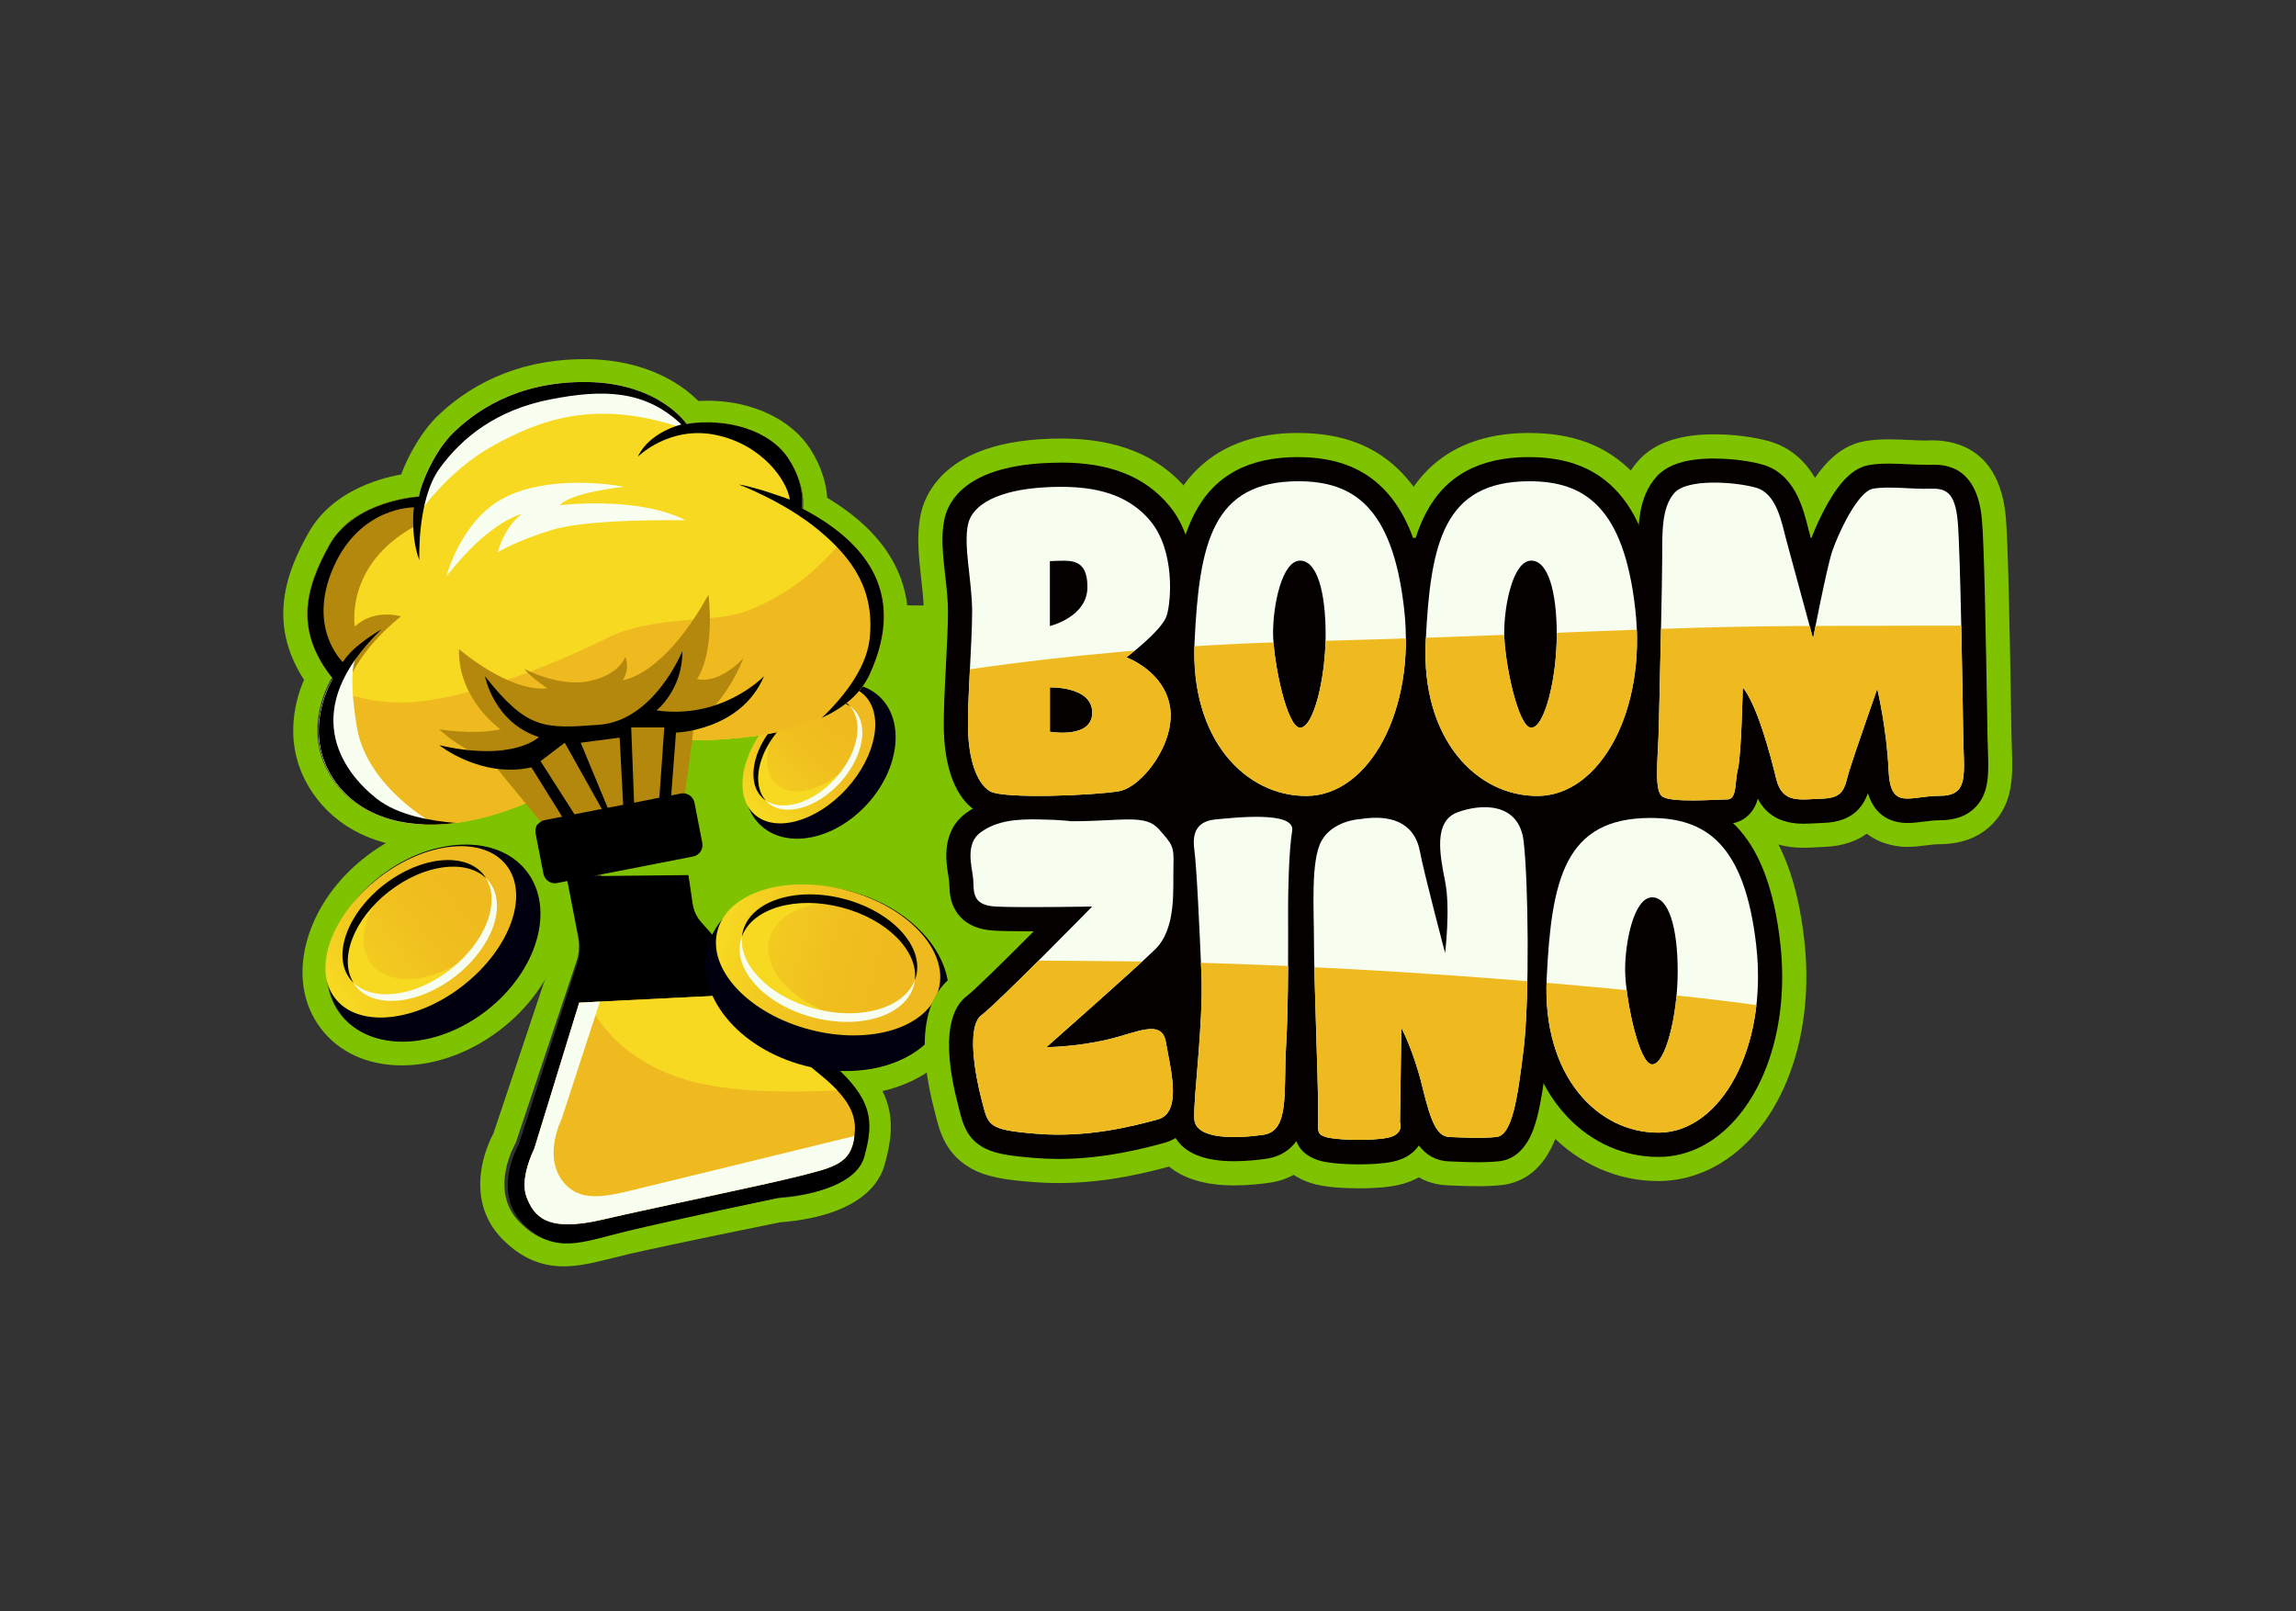<svg id="ed52JQuIZRo1" xmlns="http://www.w3.org/2000/svg" xmlns:xlink="http://www.w3.org/1999/xlink" viewBox="0 0 315 221" shape-rendering="geometricPrecision" text-rendering="geometricPrecision" project-id="614fcc5c1c3e4e5cba59b84adeb0c2da" export-id="a3150b68278448cda097796aac1da0b1" cached="false" width="315" height="221">
<rect x="0" y="0" width="315" height="221" fill="#333333" stroke="none"/>
<style><![CDATA[
#ed52JQuIZRo6_tr {animation: ed52JQuIZRo6_tr__tr 2000ms linear infinite normal forwards}@keyframes ed52JQuIZRo6_tr__tr { 0% {transform: translate(81.682px,111.572px) rotate(0deg)} 5% {transform: translate(81.682px,111.572px) rotate(2deg)} 15% {transform: translate(81.682px,111.572px) rotate(-2deg)} 25% {transform: translate(81.682px,111.572px) rotate(2deg)} 35% {transform: translate(81.682px,111.572px) rotate(-2deg)} 45% {transform: translate(81.682px,111.572px) rotate(2deg)} 55% {transform: translate(81.682px,111.572px) rotate(-2deg)} 65% {transform: translate(81.682px,111.572px) rotate(2deg)} 75% {transform: translate(81.682px,111.572px) rotate(-2deg)} 85% {transform: translate(81.682px,111.572px) rotate(2deg)} 95% {transform: translate(81.682px,111.572px) rotate(-2deg)} 100% {transform: translate(81.682px,111.572px) rotate(0deg)}} #ed52JQuIZRo7_to {animation: ed52JQuIZRo7_to__to 2000ms linear infinite normal forwards}@keyframes ed52JQuIZRo7_to__to { 0% {transform: translate(59.568px,129.724px);animation-timing-function: cubic-bezier(0.445,0.05,0.55,0.95)} 50% {transform: translate(59.506px,123.724px);animation-timing-function: cubic-bezier(0.445,0.05,0.55,0.95)} 100% {transform: translate(59.568px,129.724px)}} #ed52JQuIZRo8_to {animation: ed52JQuIZRo8_to__to 2000ms linear infinite normal forwards}@keyframes ed52JQuIZRo8_to__to { 0% {transform: translate(113.478px,133.989px);animation-timing-function: cubic-bezier(0.445,0.05,0.55,0.95)} 50% {transform: translate(113.457px,131.989px);animation-timing-function: cubic-bezier(0.445,0.05,0.55,0.95)} 100% {transform: translate(113.478px,133.989px)}} #ed52JQuIZRo9_tr {animation: ed52JQuIZRo9_tr__tr 2000ms linear infinite normal forwards}@keyframes ed52JQuIZRo9_tr__tr { 0% {transform: translate(85.209px,113.679px) rotate(0deg)} 5% {transform: translate(85.209px,113.679px) rotate(2deg)} 15% {transform: translate(85.209px,113.679px) rotate(-2deg)} 25% {transform: translate(85.209px,113.679px) rotate(2deg)} 35% {transform: translate(85.209px,113.679px) rotate(-2deg)} 45% {transform: translate(85.209px,113.679px) rotate(2deg)} 55% {transform: translate(85.209px,113.679px) rotate(-2deg)} 65% {transform: translate(85.209px,113.679px) rotate(2deg)} 75% {transform: translate(85.209px,113.679px) rotate(-2deg)} 85% {transform: translate(85.209px,113.679px) rotate(2deg)} 95% {transform: translate(85.209px,113.679px) rotate(-2deg)} 100% {transform: translate(85.209px,113.679px) rotate(0deg)}} #ed52JQuIZRo9_ts {animation: ed52JQuIZRo9_ts__ts 2000ms linear infinite normal forwards}@keyframes ed52JQuIZRo9_ts__ts { 0% {transform: scale(1,1);animation-timing-function: cubic-bezier(0.445,0.05,0.55,0.95)} 50% {transform: scale(1.081,1.081);animation-timing-function: cubic-bezier(0.445,0.05,0.55,0.95)} 100% {transform: scale(1,1)}} #ed52JQuIZRo10_to {animation: ed52JQuIZRo10_to__to 2000ms linear infinite normal forwards}@keyframes ed52JQuIZRo10_to__to { 0% {transform: translate(112.51px,104.393px);animation-timing-function: cubic-bezier(0.445,0.05,0.55,0.95)} 50% {transform: translate(112.51px,108.393px);animation-timing-function: cubic-bezier(0.445,0.05,0.55,0.95)} 100% {transform: translate(112.51px,104.393px)}} #ed52JQuIZRo17_tr {animation: ed52JQuIZRo17_tr__tr 2000ms linear infinite normal forwards}@keyframes ed52JQuIZRo17_tr__tr { 0% {transform: translate(81.71px,111.495px) rotate(0deg)} 5% {transform: translate(81.71px,111.495px) rotate(2deg)} 15% {transform: translate(81.71px,111.495px) rotate(-2deg)} 25% {transform: translate(81.71px,111.495px) rotate(2deg)} 35% {transform: translate(81.71px,111.495px) rotate(-2deg)} 45% {transform: translate(81.71px,111.495px) rotate(2deg)} 55% {transform: translate(81.71px,111.495px) rotate(-2deg)} 65% {transform: translate(81.71px,111.495px) rotate(2deg)} 75% {transform: translate(81.71px,111.495px) rotate(-2deg)} 85% {transform: translate(81.71px,111.495px) rotate(2deg)} 95% {transform: translate(81.71px,111.495px) rotate(-2deg)} 100% {transform: translate(81.71px,111.495px) rotate(0deg)}} #ed52JQuIZRo18_ts {animation: ed52JQuIZRo18_ts__ts 2000ms linear infinite normal forwards}@keyframes ed52JQuIZRo18_ts__ts { 0% {transform: translate(85.158px,113.279px) scale(1,1);animation-timing-function: cubic-bezier(0.445,0.05,0.55,0.95)} 50% {transform: translate(85.158px,113.279px) scale(1.081,1.081);animation-timing-function: cubic-bezier(0.445,0.05,0.55,0.95)} 100% {transform: translate(85.158px,113.279px) scale(1,1)}} #ed52JQuIZRo33_to {animation: ed52JQuIZRo33_to__to 2000ms linear infinite normal forwards}@keyframes ed52JQuIZRo33_to__to { 0% {transform: translate(59.563px,129.383px);animation-timing-function: cubic-bezier(0.445,0.05,0.55,0.95)} 50% {transform: translate(59.563px,123.383px);animation-timing-function: cubic-bezier(0.445,0.05,0.55,0.95)} 100% {transform: translate(59.563px,129.383px)}} #ed52JQuIZRo40_to {animation: ed52JQuIZRo40_to__to 2000ms linear infinite normal forwards}@keyframes ed52JQuIZRo40_to__to { 0% {transform: translate(113.471px,134.218px);animation-timing-function: cubic-bezier(0.445,0.05,0.55,0.95)} 50% {transform: translate(113.471px,132.218px);animation-timing-function: cubic-bezier(0.445,0.05,0.55,0.95)} 100% {transform: translate(113.471px,134.218px)}} #ed52JQuIZRo93_tr {animation: ed52JQuIZRo93_tr__tr 2000ms linear infinite normal forwards}@keyframes ed52JQuIZRo93_tr__tr { 0% {transform: translate(201.585px,124.73px) rotate(0deg);animation-timing-function: cubic-bezier(0.39,0.575,0.565,1)} 25% {transform: translate(201.585px,124.73px) rotate(5deg);animation-timing-function: cubic-bezier(0.445,0.05,0.55,0.95)} 75% {transform: translate(201.585px,124.73px) rotate(-5deg);animation-timing-function: cubic-bezier(0.47,0,0.745,0.715)} 100% {transform: translate(201.585px,124.73px) rotate(0deg)}} #ed52JQuIZRo97_tr {animation: ed52JQuIZRo97_tr__tr 2000ms linear infinite normal forwards}@keyframes ed52JQuIZRo97_tr__tr { 0% {transform: translate(182.715px,164.26px) rotate(0deg);animation-timing-function: cubic-bezier(0.39,0.575,0.565,1)} 25% {transform: translate(182.715px,164.26px) rotate(5deg);animation-timing-function: cubic-bezier(0.445,0.05,0.55,0.95)} 75% {transform: translate(182.715px,164.26px) rotate(-5deg);animation-timing-function: cubic-bezier(0.47,0,0.745,0.715)} 100% {transform: translate(182.715px,164.26px) rotate(0deg)}}
]]></style>
<defs><linearGradient id="ed52JQuIZRo12-fill" x1="-10.676" y1="-0.074" x2="10.867" y2="0.088" spreadMethod="pad" gradientUnits="userSpaceOnUse" gradientTransform="translate(0 0)"><stop id="ed52JQuIZRo12-fill-0" offset="0%" stop-color="#f7d922"/><stop id="ed52JQuIZRo12-fill-1" offset="22%" stop-color="#f3cb20"/><stop id="ed52JQuIZRo12-fill-2" offset="55%" stop-color="#f0be1f"/><stop id="ed52JQuIZRo12-fill-3" offset="84%" stop-color="#efba1f"/></linearGradient><linearGradient id="ed52JQuIZRo35-fill" x1="-14.254" y1="-0.108" x2="14.515" y2="0.11" spreadMethod="pad" gradientUnits="userSpaceOnUse" gradientTransform="translate(0 0)"><stop id="ed52JQuIZRo35-fill-0" offset="0%" stop-color="#f7d922"/><stop id="ed52JQuIZRo35-fill-1" offset="22%" stop-color="#f3cb20"/><stop id="ed52JQuIZRo35-fill-2" offset="55%" stop-color="#f0be1f"/><stop id="ed52JQuIZRo35-fill-3" offset="84%" stop-color="#efba1f"/></linearGradient><linearGradient id="ed52JQuIZRo42-fill" x1="0.109" y1="-15.054" x2="-0.121" y2="15.326" spreadMethod="pad" gradientUnits="userSpaceOnUse" gradientTransform="translate(0 0)"><stop id="ed52JQuIZRo42-fill-0" offset="0%" stop-color="#f7d922"/><stop id="ed52JQuIZRo42-fill-1" offset="22%" stop-color="#f3cb20"/><stop id="ed52JQuIZRo42-fill-2" offset="55%" stop-color="#f0be1f"/><stop id="ed52JQuIZRo42-fill-3" offset="84%" stop-color="#efba1f"/></linearGradient></defs><g><g><g transform="matrix(1 0.01-.01 1 1.173-.952)"><rect width="61.49" height="51.56" rx="0" ry="0" transform="translate(82.55 82.76)" fill="#7ec200"/><g id="ed52JQuIZRo6_tr" transform="translate(81.682,111.572) rotate(0)"><path d="M93.71,108.83c.75,0,1.42.53,1.57,1.29l1.07,5.51c.17.86-.4,1.71-1.26,1.87l-13.8,2.69l13.16-.14.58,3.93c.14.94.54,1.82,1.17,2.53c3.23,3.67,13.73,15.53,18.15,19.56c5.24,4.79,5.62,7.57,4.21,12.62-1.4,5.05-11.46,5.56-11.46,5.56s-14.73,3.12-20.98,4.62c-3.35.8-5.97,1.71-8.36,1.71-2.07,0-3.97-.68-5.99-2.71-4.37-4.37-.62-10.84-.62-10.84l8.08-24.97c.35-1.08.42-2.23.19-3.34l-1.57-7.86-1.43.28c-.1.02-.2.03-.3.03-.75,0-1.42-.53-1.57-1.29l-1.07-5.51c-.17-.86.4-1.71,1.26-1.87l18.66-3.64c.1-.02.2-.03.3-.03m.02-3.32v0c-.31,0-.63.03-.94.09l-18.66,3.64c-2.66.52-4.4,3.1-3.88,5.76l1.07,5.51c.39,1.99,1.95,3.5,3.88,3.88l.99,4.98c.11.55.08,1.13-.1,1.67l-7.99,24.69c-.37.72-1.15,2.4-1.53,4.5-.71,3.95.28,7.4,2.87,9.99c2.48,2.48,5.21,3.68,8.34,3.68c2.2,0,4.41-.58,6.75-1.19.77-.2,1.56-.41,2.39-.61c5.71-1.37,18.77-4.15,20.66-4.55.8-.06,3.15-.28,5.65-.99c3.27-.92,7.41-2.88,8.55-6.98c1.89-6.78.63-10.66-5.17-15.96-4.29-3.92-14.78-15.76-17.89-19.3-.2-.23-.33-.51-.38-.82l-.54-3.68c.42-.32.78-.71,1.08-1.16.73-1.09,1-2.4.75-3.68l-1.07-5.51c-.45-2.3-2.48-3.97-4.82-3.97v0l-.01.01Z" transform="translate(-81.682,-111.572)" fill="#7ec200"/></g><g id="ed52JQuIZRo7_to" transform="translate(59.568,129.724)"><path d="M63.89,115.87c3.41,0,6.45,1.21,8.35,3.66c3.97,5.11,1.51,13.66-5.49,19.1-3.65,2.83-7.81,4.27-11.52,4.27-3.41,0-6.45-1.21-8.35-3.66-3.97-5.11-1.51-13.66,5.49-19.1c3.65-2.83,7.81-4.27,11.52-4.27m0-3.31v0c-4.62,0-9.43,1.76-13.55,4.96-3.94,3.06-6.78,7.1-8.01,11.38-1.34,4.65-.65,9.05,1.94,12.38c2.48,3.19,6.37,4.94,10.97,4.94s9.43-1.76,13.55-4.96c3.94-3.06,6.78-7.1,8.01-11.38c1.34-4.65.65-9.05-1.94-12.38-2.48-3.19-6.37-4.94-10.97-4.94v0Z" transform="translate(-59.565,-129.39)" fill="#7ec200"/></g><g id="ed52JQuIZRo8_to" transform="translate(113.478,133.989)"><path d="M110.88,121.5c1.85,0,3.78.24,5.73.75c9.06,2.37,15.01,9.65,13.28,16.26-1.36,5.19-7.05,8.42-13.81,8.42-1.85,0-3.78-.24-5.73-.75-9.06-2.37-15.01-9.65-13.28-16.26c1.36-5.19,7.05-8.42,13.81-8.42m0-3.32v0c-8.48,0-15.32,4.38-17.02,10.9-1.11,4.25.04,8.74,3.23,12.66c2.95,3.61,7.36,6.33,12.42,7.65c2.18.57,4.39.86,6.57.86c8.48,0,15.32-4.38,17.02-10.9c1.11-4.25-.04-8.74-3.23-12.66-2.95-3.61-7.36-6.33-12.42-7.65-2.18-.57-4.39-.86-6.57-.86v0Z" transform="translate(-113.48,-134.215)" fill="#7ec200"/></g><g id="ed52JQuIZRo9_tr" transform="translate(85.209,113.679) rotate(0)"><g id="ed52JQuIZRo9_ts" transform="scale(1,1)"><path d="M80.09,52.41c.13,0,.27,0,.4,0c9.93.12,13.67,5.74,13.67,5.74.95-.15,1.89-.22,2.83-.22c4.69,0,9.07,1.79,11.16,4.96c2.5,3.81,1.81,6.81,1.81,6.81c8.05,4.18,14.73,11.05,9.36,22.79-3.55,7.76-16.5,9.07-24.88,9.07-4.3,0-7.4-.35-7.4-.35s-1,2.7-13.55,8.38c-5.28,2.39-10.19,3.52-14.45,3.52-5.86,0-10.5-2.14-13.21-6.08-4.68-6.81-.19-13.92-.19-13.92-5.18-6.43-3.93-12.11-.5-18.29s12.3-6.68,12.3-6.68c.12-1.37,2-6.12,4.68-8.74c2.65-2.59,8.27-7,17.95-6.99m.02-3.32v0c-7.94,0-14.95,2.74-20.27,7.94-2.23,2.18-4.04,5.53-4.98,8.13-3.41.65-9.53,2.57-12.58,8.05-2.99,5.38-5.63,12.45-.46,20.24-1.31,3.15-2.89,9.36,1.31,15.46c3.34,4.85,9,7.52,15.94,7.52c4.9,0,10.22-1.28,15.81-3.82c4.9-2.22,10.68-5.19,13.59-7.95c1.39.1,3.49.21,5.99.21c10.43,0,23.73-1.91,27.9-11.01c2.9-6.35,2.99-12.13.25-17.18-1.83-3.38-4.94-6.37-9.27-8.91-.13-1.71-.69-4.09-2.4-6.69-2.61-3.98-7.95-6.46-13.93-6.46-.49,0-.98.02-1.48.05-.64-.63-1.52-1.38-2.65-2.12-3.38-2.2-7.64-3.4-12.33-3.46-.15,0-.3,0-.45,0v0h.01Z" transform="translate(-85.536,-113.342)" fill="#7ec200"/></g></g></g><g id="ed52JQuIZRo10_to" transform="translate(112.51,104.393)"><g transform="translate(-112.51,-104.393)"><ellipse rx="12.02" ry="8.77" transform="matrix(.673-.739 0.739 0.673 112.51 104.393)" fill="#00000e"/><ellipse rx="11.13" ry="7.01" transform="matrix(.673-.739 0.739 0.673 110.973 103.472)" fill="url(#ed52JQuIZRo12-fill)"/><path d="M106.52,107.58c-2.12-1.93-1.55-6.06,1.22-9.51-.45.38-.9.8-1.32,1.26-3.24,3.55-4.03,8.1-1.77,10.16s6.71.84,9.95-2.71c.19-.21.38-.43.56-.65-3.04,2.55-6.67,3.24-8.63,1.45h-.01Z" fill="#f7d922"/><g><path d="M107.07,99.91c3.05-3.35,7.19-4.62,9.54-3.03-.08-.09-.15-.18-.24-.26-2.26-2.06-6.71-.84-9.95,2.71s-4.03,8.1-1.77,10.16c.13.12.26.22.4.31-1.94-2.16-1.09-6.48,2.02-9.9v.01Z" fill="#030200"/><path d="M117.02,97.2c-.13-.12-.26-.22-.4-.31c1.94,2.16,1.09,6.48-2.02,9.9-3.05,3.35-7.19,4.62-9.54,3.03.08.09.15.18.24.26c2.26,2.06,6.71.84,9.95-2.71s4.03-8.1,1.77-10.16v-.01Z" fill="#f7fef0"/></g></g></g><g id="ed52JQuIZRo17_tr" transform="translate(81.71,111.495) rotate(0)"><g transform="translate(-81.71,-111.495)"><g id="ed52JQuIZRo18_ts" transform="translate(85.158,113.279) scale(1,1)"><g transform="translate(-85.158,-113.279)"><path d="M87.05,101.22c0,0,26.91,3.01,32.28-8.72s-1.31-18.6-9.36-22.79c0,0,.69-3-1.81-6.81s-8.3-5.62-13.98-4.74c0,0-3.75-5.62-13.67-5.74s-15.67,4.37-18.35,6.99-4.56,7.37-4.68,8.74c0,0-8.87.5-12.3,6.68s-4.68,11.86.5,18.29c0,0-4.5,7.12.19,13.92s15.11,8.24,27.66,2.56s13.55-8.38,13.55-8.38h-.03Z" fill="#f7d922"/><path d="M87.05,101.22c0,0,26.91,3.01,32.28-8.72c3.94-8.6,1.39-14.59-3.42-18.82-5.11,6.51-10.84,9.3-14.32,10.42-3.87,1.25-12.3.44-18.17,3.37s-18.55,8.39-27.16,8.87c-4.65.26-8.56-.95-11.19-2.11-1.04,2.26-2.81,7.63.76,12.82c4.68,6.81,15.11,8.24,27.66,2.56s13.55-8.38,13.55-8.38l.01-.01Z" fill="#efba1f"/><path d="M74.78,113.47l-7.37-8.99c0,0-4.43-1.81-7.15-4.43c0,0,4.71.81,8.4,0c0,0-5.87-4.12-5.68-10.99c0,0,6.87,5.93,12.11,5.37c0,0-2.31-1.56-3.18-2.68c0,0,4.74,2.56,8.93,1.69s4.93-3.31,4.93-3.31.75,1.37-.31,3.18c0,0,5.56-.53,11.74-11.74c0,0,1,7.52-1.56,11.58c0,0,2.68.94,6.37-2.87c0,0-2.54,6.61-6.74,8.8l-1.44,10.99-19.04,3.4h-.01Z" fill="#b4880d"/><path d="M90.05,97.48c0,0,3.65-2.91,3.56-8.16c0,0-3.84,9.55-11.43,10.11s-9.83.66-15.64-6.65c0,0,1.22,6.37,7.4,8.33c0,0-3.46,3.46-13.67,1.12c0,0,5.71,4.58,12.64,3.04l4.87,7.82l1.71-.33c-1.39-2.18-5.33-8.34-5.33-8.34l3.32-2.53l5.69,10.16.66-.13-4.16-10.03l5.34-.7.55,10.4l1.48-.28-.44-11.52h4.54l-.77,10.88l1.62-.31.75-9.86c0,0,8.9-.24,12.08-7.74c0,0-5.71,6.01-14.8,4.69l.03.03Z"/><path d="M47.84,93.49c0,0,1.26-4.12,7.16-8.94c0,0-3.61-1.12-6.32,1.4c0,0-1.45-8.52,8.33-13.81l.24-3.98c-1.3.11-8.97,1.02-12.11,6.67-3.43,6.18-4.68,11.86.5,18.29c0,0-.31.49-.67,1.32l2.86-.94.01-.01Z" fill="#b4880d"/><path d="M94.46,59.01c0,0,.06-.35.08-.91-.13.02-.25.03-.38.05c0,0-3.75-5.62-13.67-5.74-9.93-.12-15.67,4.37-18.35,6.99s-4.56,7.37-4.68,8.74c0,0-.07,0-.18.01l.13,2.37c0,0,3.93-5.9,10.21-9.36s14.18-6.74,26.85-2.15h-.01Z" fill="#f9fff0"/><path d="M48.98,99.84c-1.31-7.75-.2-9.48-.2-9.48l-3.34,3.13c-.83,1.55-3.65,7.66.4,13.55c2.57,3.74,6.88,5.85,12.32,6.06l.56-.6c0,0-8.43-4.91-9.74-12.66Z" fill="#f9fff0"/><path d="M61.25,79.05c0,0,1.97-7.59,7.77-10.68s14.23-2.06,16.58-1.59c0,0-7.3.75-8.8,2.53c0,0,10.68-1.31,17.23,2.06c0,0-13-.26-18.11,1.27s-7.64,3.13-7.64,3.13.84-3.37,3.28-5.24c0,0-4.31.84-10.3,8.52h-.01Z" fill="#f9fff0"/><path d="M112.69,98.51c2.97-1.36,5.39-3.29,6.64-6.02c5.37-11.74-1.31-18.6-9.36-22.79c0,0,.69-3-1.81-6.81s-8.3-5.62-13.98-4.74c0,0-3.75-5.62-13.67-5.74-9.93-.12-15.67,4.37-18.35,6.99s-4.56,7.37-4.68,8.74c0,0-8.87.5-12.3,6.68s-4.68,11.86.5,18.29c0,0-4.5,7.12.19,13.92c3.22,4.68,9.15,6.82,16.61,5.86-3.22-.26-7.86-1-10.82-3.34-4.81-3.81-10.8-12.17.69-23.22c0,0-3.95,2.2-5.31,4.5c0,0-4.97-4.62-1.3-12.99s11.04-8.24,11.04-8.24-.5,3.93.75,7.24c0,0-.34-8.24,2.76-12.55c3.11-4.31,7.85-8.05,15.16-9.49c7.3-1.44,13.05-1.31,18.04,3.43c0,0-4.37,1-5.99,4.43c0,0,4.31-4.31,10.68-3s9.8,6.24,10.18,8.87c0,0-4.74-1.75-6.99-2.06c0,0,6.18,2.31,10.93,6.24c4.74,3.93,7.72,8.26,7.01,14.92-.46,4.35-4.1,8.51-6.58,10.87l-.04.01Z"/></g></g><g><path d="M114.35,146.07c-4.41-4.03-14.92-15.89-18.15-19.56-.63-.71-1.03-1.59-1.17-2.53l-.58-3.93-13.16.14l13.8-2.69c.86-.17,1.43-1.01,1.26-1.87l-1.07-5.51c-.17-.86-1.01-1.43-1.87-1.26L74.75,112.5c-.86.17-1.43,1.01-1.26,1.87l1.07,5.51c.17.86,1.01,1.43,1.87,1.26l1.43-.28l1.57,7.86c.22,1.11.15,2.26-.19,3.34l-8.08,24.97c0,0-3.75,6.47.62,10.84s8.12,2.5,14.36,1s20.98-4.62,20.98-4.62s10.05-.51,11.46-5.56c1.4-5.05,1.03-7.83-4.21-12.62h-.02Z"/><path d="M79.46,137.55l-6.18,20.09c0,0-2.06,4.01-1.03,6.61s2.72,4.85,10.39,3.07c7.68-1.78,21.91-4.68,27.06-5.99s7.4-1.78,7.59-6.37-5.24-7.59-7.49-9.83c-2.25-2.25-9.74-8.62-9.74-8.62l-20.6,1.03v.01Z" fill="#efba1f"/><path d="M109.8,145.14c-2.25-2.25-9.74-8.62-9.74-8.62l-19.36.97c1.14,2.43,5.03,8.79,15.24,11.11c5.34,1.22,12.46,1.3,18.92.99-1.69-1.79-3.84-3.24-5.06-4.46v.01Z" fill="#f7d922"/><path d="M87.8,163.03c-4.4,1.03-8.33,2.25-10.77-1.22-2.43-3.46,0-8.24,0-8.24l5.27-16.16-2.84.14-6.18,20.09c0,0-2.06,4.01-1.03,6.61c1.03,2.61,2.72,4.85,10.39,3.07c7.68-1.78,21.91-4.68,27.06-5.99c4.8-1.22,7.08-1.72,7.52-5.49-11.03,2.7-26.64,6.52-29.43,7.18l.01.01Z" fill="#f9fff0"/></g></g></g><g id="ed52JQuIZRo33_to" transform="translate(59.563,129.383)"><g transform="translate(-59.563,-129.383)"><ellipse rx="16.06" ry="11.71" transform="matrix(.79-.614 0.614 0.79 59.563 129.383)" fill="#00000e"/><ellipse rx="14.87" ry="9.37" transform="matrix(.79-.614 0.614 0.79 57.731 127.834)" fill="url(#ed52JQuIZRo35-fill)"/><path d="M50.94,132.24c-2.35-3.03-.65-8.33,3.77-12.23-.68.4-1.36.85-2.02,1.36-5.07,3.94-7.15,9.74-4.65,12.96s8.64,2.63,13.71-1.3c.3-.24.6-.48.88-.73-4.58,2.66-9.51,2.74-11.69-.06Z" fill="#f7d922"/><g><path d="M53.41,122.27c4.78-3.72,10.51-4.44,13.25-1.81-.08-.13-.16-.27-.26-.4-2.5-3.22-8.64-2.63-13.71,1.3-5.07,3.94-7.15,9.74-4.65,12.96.14.18.3.35.46.5-2.06-3.28.04-8.78,4.91-12.56v.01Z" fill="#030200"/><path d="M67.12,120.96c-.14-.18-.3-.35-.46-.5c2.06,3.28-.04,8.78-4.91,12.56-4.78,3.72-10.51,4.44-13.25,1.81.08.13.16.27.26.4c2.5,3.22,8.64,2.63,13.71-1.3c5.07-3.94,7.15-9.74,4.65-12.96v-.01Z" fill="#f7fef0"/></g></g></g><g id="ed52JQuIZRo40_to" transform="translate(113.471,134.218)"><g transform="translate(-113.471,-134.218)"><ellipse rx="12.37" ry="16.96" transform="matrix(.253-.967 0.967 0.253 113.471 134.218)" fill="#00000e"/><ellipse rx="9.89" ry="15.7" transform="matrix(.253-.967 0.967 0.253 113.609 131.684)" fill="url(#ed52JQuIZRo42-fill)"/><path d="M105.55,128.83c1.02-3.92,6.57-5.9,12.68-4.7-.77-.32-1.59-.6-2.44-.82-6.56-1.72-12.76.27-13.85,4.43-1.09,4.17,3.34,8.93,9.9,10.65.39.1.79.19,1.18.27-5.18-2.13-8.41-6.21-7.46-9.83h-.01Z" fill="#f7d922"/><g><path d="M115.49,124.49c6.19,1.62,10.48,5.96,10.03,9.94.06-.16.12-.31.16-.47c1.09-4.17-3.34-8.93-9.9-10.65s-12.76.27-13.85,4.43c-.06.24-.1.47-.13.71c1.43-3.84,7.38-5.61,13.69-3.96Z" fill="#030200"/><path d="M125.39,135.14c.06-.24.1-.47.13-.71-1.43,3.84-7.38,5.61-13.69,3.96-6.19-1.62-10.48-5.96-10.03-9.94-.06.16-.12.31-.16.47-1.09,4.17,3.34,8.93,9.9,10.65s12.76-.27,13.85-4.43Z" fill="#f7fef0"/></g></g></g></g><g><g><path d="M145.57,66.79c5.11,0,9.31,1.17,12.24,4.66c3.37,4.03,2.9,10.96,2.25,13.02-.66,2.06-5.53,5.71-5.53,5.71s5.24,1.87,5.99,6.84c.75,4.96-3.84,10.96-7.02,11.52-1.84.32-6.83.65-11.08.65-3.11,0-5.83-.17-6.62-.65-1.87-1.12-2.9-4.5-3-8.43-.09-3.93.56-11.99.56-16.2s-1.22-8.99-.56-11.99c.6-2.74,4.21-4.68,10.39-5.06.81-.05,1.6-.08,2.37-.08m-1.52,19.09c0,0,5.15-1.22,5.15-5.34c0-3.16-1.44-3.62-3.33-3.62-.57,0-1.19.04-1.82.06v8.9m1.72,14.65c1.71,0,4.09-.42,4.09-2.76c0-3.31-4.78-3.47-5.66-3.47-.09,0-.14,0-.14,0v6.09c0,0,.76.13,1.72.13m-.2-40.35c-.88,0-1.81.03-2.77.09-3.92.24-7.24,1.02-9.85,2.33-3.54,1.77-5.89,4.58-6.62,7.93-.62,2.84-.28,5.9.05,8.86.18,1.57.36,3.19.36,4.54c0,1.77-.14,4.51-.27,7.15-.18,3.52-.35,6.84-.29,9.21.16,6.69,2.37,11.65,6.22,13.96c1.68,1.01,3.86,1.59,10.03,1.59c4.48,0,9.85-.33,12.23-.75c7.25-1.28,13.63-11.07,12.43-19.04-.38-2.52-1.34-4.57-2.53-6.22.88-1.15,1.49-2.26,1.83-3.32c1.14-3.58,1.78-13-3.48-19.29-3.97-4.74-9.63-7.04-17.32-7.04v0h-.02Z" fill="#7ec200"/><path d="M178.13,66.02c7.49,0,12.92,3.46,14.52,17.51c1.59,14.05-4.87,25.55-13.3,25.65-.05,0-.11,0-.16,0-8.37,0-15.94-7.84-15.29-21.2.66-13.44,2.43-21.97,14.23-21.97m.24,33.82c1.83,0,3.5-6.74,3.5-12.74s-1.22-10.18-3.5-10.18c-2.47,0-3.71,6.06-3.71,9.9s1.87,13.02,3.71,13.02m-.24-40.44c-8.08,0-13.86,3.19-17.17,9.49-2.54,4.83-3.31,11.01-3.69,18.79-.43,8.72,2.09,16.42,7.09,21.66c3.99,4.19,9.26,6.5,14.83,6.5h.24c4.77-.06,9.34-2.29,12.87-6.28c5.53-6.27,8.13-16.27,6.94-26.75-.92-8.15-3.16-13.99-6.83-17.85-3.55-3.74-8.22-5.55-14.28-5.55v0-.01Z" fill="#7ec200"/><path d="M209.84,66.02c7.49,0,12.92,3.46,14.52,17.51c1.59,14.05-4.87,25.55-13.3,25.65-.05,0-.11,0-.16,0-8.37,0-15.94-7.84-15.29-21.2.66-13.44,2.43-21.97,14.23-21.97m.24,33.82c1.83,0,3.5-6.74,3.5-12.74s-1.22-10.18-3.5-10.18c-2.47,0-3.71,6.06-3.71,9.9s1.87,13.02,3.71,13.02m-.24-40.44c-8.08,0-13.86,3.19-17.17,9.49-2.54,4.83-3.31,11.01-3.69,18.79-.43,8.72,2.09,16.42,7.09,21.66c3.99,4.19,9.26,6.5,14.83,6.5h.24c4.77-.06,9.34-2.29,12.87-6.28c5.53-6.27,8.13-16.27,6.94-26.75-.92-8.15-3.16-13.99-6.83-17.85-3.55-3.74-8.22-5.55-14.28-5.55v0-.01Z" fill="#7ec200"/><path d="M235.19,66.22c2.11,0,4.3.3,5.68.69c2.9.8,3.56,4.83,4.21,7.26.66,2.43,3.65,13.44,3.65,13.44s1.87-9.69,2.62-11.94s3.46-8.24,5.62-8.62c.63-.11,1.37-.15,2.14-.15c1.61,0,3.4.16,4.88.16.23,0,.45,0,.66-.01.16,0,.31-.01.46-.01c1.97,0,3.13.67,3.48,4.51.37,4.12.66,23.6.75,29.22s.84,8.42-3.28,8.42c-1.74,0-3.22.37-4.35.37-1.55,0-2.47-.69-2.61-3.92-.24-5.62-1.55-11.14-1.55-11.14s-3.18,9.08-3.84,11.24c-.66,2.15-.56,3.73-3.65,3.83-.95.03-1.84.12-2.64.12-1.8,0-3.14-.42-3.73-2.82-.84-3.46-2.62-10.11-4.59-12.55c0,0-.19,9.27-.66,11.14s-.1,4.23-1.49,4.23c0,0,0,0-.01,0-.02,0-.03,0-.05,0-.77,0-2.81.14-4.76.14s-3.68-.13-4.18-.62c-1.03-1.02-.47-5.33-.37-9.36.09-4.03.47-20.42.47-23.6s-.09-6.65,1.69-8.62c.93-1.03,3.15-1.4,5.46-1.4m-.01-6.65v0c-4.81,0-8.2,1.17-10.38,3.58-3.41,3.77-3.41,8.89-3.4,12.62v.45c0,3.29-.42,21.39-.47,23.44-.02.88-.07,1.82-.11,2.74-.23,4.62-.44,8.62,2.44,11.48c2.37,2.36,5.81,2.55,8.85,2.55c1.34,0,2.68-.06,3.66-.1.42-.02.94-.04,1.1-.04h.03c0,0,.03,0,.03,0c1.73,0,3.32-.55,4.6-1.54c1.45.92,3.35,1.54,5.86,1.54.66,0,1.28-.04,1.87-.07.32-.02.65-.04.99-.05c2.59-.09,4.47-.81,5.85-1.81c2.09,1.61,4.49,1.81,5.58,1.81.93,0,1.8-.11,2.57-.21.64-.08,1.25-.16,1.79-.16c3.07,0,5.54-.95,7.34-2.81c2.88-2.98,2.75-6.73,2.63-10.34-.02-.62-.05-1.29-.06-2.01l-.03-1.93c-.19-11.77-.43-24.27-.74-27.77-.83-9.17-6.67-10.54-10.08-10.54-.24,0-.48,0-.73.02-.12,0-.25,0-.39,0-.57,0-1.27-.03-2.02-.07-.92-.04-1.88-.09-2.85-.09-1.27,0-2.31.08-3.28.25-3.14.55-5.32,2.82-6.83,5.03-1.28-2.17-3.25-4.17-6.37-5.04-2.1-.58-4.88-.93-7.45-.93v0Z" fill="#7ec200"/><path d="M141.77,112.4c.28,0,.57,0,.86,0c3.18.06,4.31.25,4.31.25c3.48,0,6-.25,7.88-.25s3.24.27,4.2,1.37c1.87,2.15,2.06,2.25,1.97,5.15s.47,8.43-2.53,11.33-14.89,13.39-14.89,13.39s3.65,0,7.96-.94c2.56-.56,4.86-1.54,6.42-1.54c1.06,0,1.78.46,2.01,1.83.56,3.37,2.34,9.65-1.12,10.58-2.97.8-7.92,2.08-13.64,2.08-.96,0-1.94-.04-2.94-.12-6.93-.56-6.65-1.12-7.59-4.68s-2.06-10.11,0-11.61s15.17-14.89,15.17-14.89-4.41.08-8.35.08c-1.97,0-3.82-.02-4.95-.08-3.37-.19-2.88-2.25-3.03-3.84s-1.18-4.78,1.07-6.37c2.04-1.45,4.39-1.75,7.19-1.75m0-6.62v0c-3.38,0-7.33.35-11.03,2.97-5.24,3.71-4.24,9.87-3.92,11.9.03.19.06.37.08.52c0,.09,0,.2.01.31.04,1.16.12,3.31,1.51,5.44.94,1.44,2.66,3.14,5.71,3.81-1.67,1.63-2.92,2.81-3.42,3.21-4.09,3.02-4.92,9.29-2.46,18.63.05.19.1.38.14.55.51,2,1.28,5.02,4.53,7c2.35,1.43,5.25,1.77,8.79,2.05c1.14.09,2.31.14,3.48.14c6.81,0,12.59-1.56,15.37-2.31c4.2-1.13,6.81-4.77,6.97-9.72.08-2.48-.4-5-.79-7.02-.09-.48-.18-.93-.25-1.34-.47-2.81-1.96-4.99-4.11-6.23.26-.24.49-.46.68-.65c4.56-4.42,4.54-10.79,4.53-14.6c0-.49,0-.95,0-1.29.15-4.62-.71-6.42-3.39-9.48l-.21-.24c-3.17-3.65-7.56-3.65-9.21-3.65-.96,0-1.94.05-3.08.1-1.28.06-2.72.13-4.39.14-.8-.09-2.23-.2-4.59-.24-.33,0-.66,0-.98,0v0h.03Z" fill="#7ec200"/><path d="M172.4,112.04c2.67,0,5.14.39,4.88,1.93-.47,2.81-.56,8.52-.56,10.86s.09,12.74-.28,18.73.56,11.57-3.09,12.1c-1.22.18-2.66.32-4.05.32-2.78,0-5.35-.56-5.45-2.5-.15-2.9,1.26-12.91.98-19.85-.24-5.71-.64-14.61-.98-17.14s.6-3.88,2.94-4.09c1.06-.1,3.4-.36,5.6-.36m.01-6.63v0c-2.21,0-4.4.21-5.71.34l-.5.05c-3.7.34-5.84,2.11-6.98,3.54-1.18,1.47-2.47,4.06-1.94,8.03.1.79.41,3.99.92,16.54.15,3.74-.26,8.74-.59,12.75-.29,3.55-.46,5.63-.38,7.17.07,1.47,1.01,8.79,12.07,8.79c1.96,0,3.81-.21,5.02-.39c1.89-.28,6.45-1.57,7.99-7.57.57-2.23.61-4.63.65-7.17.02-1.16.04-2.35.11-3.51.34-5.46.31-14.19.3-17.92c0-.52,0-.93,0-1.22c0-3.45.16-7.91.47-9.77.38-2.26-.25-4.55-1.72-6.28-2.53-2.99-6.52-3.37-9.71-3.37v0-.01Z" fill="#7ec200"/><path d="M203.68,110.73c2.52,0,4.91,1.11,5.35,4.64.66,5.34.84,21.63,0,28.56s-1.59,11.83-3.75,12.05c-.83.08-1.71.11-2.58.11-1.39,0-2.75-.07-3.79-.11-1.69-.06-2.53-1.75-3.75-6.81s-2.9-8.15-2.9-8.15l-.19,12.92c0,0,.66,1.66-1.69,2.14-1,.21-2.47.3-3.93.3-1.94,0-3.85-.16-4.6-.41-1.31-.44-1.03-.72-1.03-4.37s-.56-17.7-.56-22.29-.47-11.24,1.03-13.95c1.5-2.72,5.06-2.97,5.06-2.97.87-.15,1.66-.22,2.38-.22c3.9,0,5.57,2.06,6.05,4.59.56,3,3.46,13.95,3.46,13.95s.75-6.09,0-9.83c-.75-3.75-1.59-8.24,1.69-9.46c1.11-.41,2.44-.71,3.74-.71m.01-6.61c-2.5,0-4.67.61-6.05,1.12-1.06.39-2.01.93-2.84,1.6-1.76-.83-3.8-1.28-6.05-1.28-1.02,0-2.1.09-3.22.27-3.27.34-7.72,2.18-10.02,6.35-2.08,3.76-1.98,9.24-1.89,14.55.02.94.03,1.82.03,2.61c0,2.53.16,7.59.31,12.48.12,4.03.25,8.19.25,9.81c0,.59,0,1.09-.01,1.51-.04,2.36-.12,7.26,5.58,9.15c1.85.62,4.66.75,6.69.75c1.44,0,3.53-.07,5.26-.43c1.16-.24,2.13-.63,2.93-1.08c1.11.64,2.43,1.04,4.01,1.1.23,0,.47.02.72.03.94.04,2.1.09,3.32.09s2.27-.05,3.25-.15c2.76-.28,6.4-1.96,8.11-8.41.69-2.61,1.13-5.96,1.55-9.44.87-7.17.74-24.11,0-30.17-.78-6.36-5.46-10.47-11.93-10.47v0v.01Z" fill="#7ec200"/><path d="M226.43,112.21c7.49,0,12.92,3.46,14.52,17.51c1.59,14.05-4.87,25.55-13.3,25.65-.05,0-.11,0-.16,0-8.37,0-15.94-7.84-15.29-21.2.66-13.44,2.43-21.97,14.23-21.97m.24,33.82c1.83,0,3.5-6.74,3.5-12.74s-1.22-10.18-3.5-10.18c-2.47,0-3.71,6.06-3.71,9.9s1.87,13.02,3.71,13.02m-.24-40.44c-8.08,0-13.86,3.19-17.17,9.49-2.54,4.83-3.31,11.01-3.69,18.79-.43,8.72,2.09,16.42,7.09,21.66c3.99,4.19,9.26,6.5,14.83,6.5h.24c4.77-.06,9.34-2.29,12.87-6.28c5.53-6.27,8.13-16.27,6.94-26.75-.92-8.15-3.16-13.99-6.83-17.85-3.55-3.74-8.22-5.55-14.28-5.55v0-.01Z" fill="#7ec200"/></g><polygon points="137.11,73.79 137.11,117.62 148.19,117.62 148.19,143.69 234.32,143.69 234.32,106.57 266.06,106.57 266.06,73.79 137.11,73.79" fill="#040000"/><g><g><path d="M142.42,110.84c-6,0-7.03-.62-7.47-.89-2.3-1.38-3.69-4.96-3.8-9.81-.05-2.18.12-5.57.28-8.84.14-2.71.28-5.5.28-7.4c0-1.63-.2-3.39-.39-5.1-.3-2.68-.58-5.2-.14-7.24.47-2.13,2.63-5.8,11.91-6.36.86-.05,1.69-.08,2.47-.08c6.21,0,10.5,1.67,13.51,5.26c3.93,4.7,3.24,12.44,2.56,14.58-.5,1.58-2.47,3.52-4.11,4.93c1.83,1.23,4.11,3.41,4.63,6.87.87,5.76-4.14,12.65-8.37,13.4-2.07.37-7.28.67-11.37.67v0l.01.01Zm3.34-11.97c2.43,0,2.43-.83,2.43-1.1c0-1.04-1.36-1.49-2.49-1.67v2.77c0,0,.04,0,.06,0Zm-.06-15.5c.93-.59,1.83-1.5,1.83-2.83c0-1.51,0-1.96-1.67-1.96-.05,0-.11,0-.16,0v4.79Z"/><path d="M145.57,66.79c5.11,0,9.31,1.17,12.24,4.66c3.37,4.03,2.9,10.96,2.25,13.02-.66,2.06-5.53,5.71-5.53,5.71s5.24,1.87,5.99,6.84c.75,4.96-3.84,10.96-7.02,11.52-1.84.32-6.83.65-11.08.65-3.11,0-5.83-.17-6.62-.65-1.87-1.12-2.9-4.5-3-8.43-.09-3.93.56-11.99.56-16.2s-1.22-8.99-.56-11.99c.6-2.74,4.21-4.68,10.39-5.06.81-.05,1.6-.08,2.37-.08m-1.52,19.09c0,0,5.15-1.22,5.15-5.34c0-3.16-1.44-3.62-3.33-3.62-.57,0-1.19.04-1.82.06v8.9m1.72,14.65c1.71,0,4.09-.42,4.09-2.76c0-3.31-4.78-3.47-5.66-3.47-.09,0-.14,0-.14,0v6.09c0,0,.76.13,1.72.13m-.2-37.04c-.81,0-1.68.03-2.57.08-10.37.63-12.87,5.07-13.43,7.66-.5,2.31-.21,4.97.11,7.78.19,1.66.38,3.38.38,4.91c0,1.86-.14,4.63-.28,7.32-.17,3.3-.34,6.72-.29,8.96.08,3.19.78,8.9,4.61,11.19.9.54,2.37,1.12,8.33,1.12c4.24,0,9.47-.31,11.66-.7c2.48-.44,5.16-2.51,7.17-5.54c2.08-3.14,3.01-6.69,2.55-9.74-.44-2.9-1.97-5.13-3.7-6.72c1.4-1.37,2.67-2.91,3.12-4.33.78-2.46,1.56-10.87-2.87-16.15-3.3-3.94-8.13-5.85-14.78-5.85v0l-.01.01Z" fill="#040000"/></g><g><path d="M179.19,110.85c-4.2,0-8.19-1.76-11.23-4.95-4.05-4.25-6.08-10.64-5.72-17.99.63-12.88,2.26-23.54,15.89-23.54c9.69,0,14.68,5.85,16.16,18.98c1.03,9.1-1.11,17.66-5.73,22.9-2.62,2.97-5.8,4.56-9.2,4.6h-.18.01Zm-.79-32.27c-.83.4-2.07,4.2-2.07,8.24c0,3.21,1.18,8.53,2.12,10.69.79-1.71,1.77-5.78,1.77-10.41c0-6.35-1.38-8.43-1.82-8.52Z"/><path d="M178.13,66.02c7.49,0,12.92,3.46,14.52,17.51c1.59,14.05-4.87,25.55-13.3,25.65-.05,0-.11,0-.16,0-8.37,0-15.94-7.84-15.29-21.2.66-13.44,2.43-21.97,14.23-21.97m.24,33.82c1.83,0,3.5-6.74,3.5-12.74s-1.22-10.18-3.5-10.18c-2.47,0-3.71,6.06-3.71,9.9s1.87,13.02,3.71,13.02m-.24-37.13c-6.85,0-11.51,2.52-14.23,7.72-2.26,4.3-2.96,10.06-3.31,17.41-.38,7.81,1.81,14.63,6.17,19.21c3.36,3.53,7.77,5.47,12.43,5.47h.2c3.88-.05,7.48-1.83,10.42-5.16c4.92-5.58,7.22-14.62,6.13-24.18-1.58-13.96-7.24-20.46-17.81-20.46v0-.01Zm.23,27.95c-.23-1.4-.38-2.77-.38-3.84c0-1.25.14-2.53.35-3.64.13,1.03.22,2.32.22,3.92c0,1.24-.08,2.44-.2,3.56v0h.01Z" fill="#040000"/></g><g><path d="M210.9,110.85c-4.2,0-8.19-1.76-11.23-4.95-4.05-4.25-6.08-10.64-5.72-17.99.63-12.88,2.26-23.54,15.89-23.54c9.69,0,14.68,5.85,16.16,18.98c1.03,9.1-1.11,17.67-5.73,22.9-2.62,2.97-5.8,4.56-9.2,4.6h-.18.01Zm-.79-32.27c-.83.4-2.07,4.2-2.07,8.24c0,3.21,1.18,8.53,2.12,10.69.79-1.71,1.77-5.78,1.77-10.41c0-6.35-1.38-8.43-1.82-8.52Z"/><path d="M209.84,66.02c7.49,0,12.92,3.46,14.52,17.51c1.59,14.05-4.87,25.55-13.3,25.65-.05,0-.11,0-.16,0-8.37,0-15.94-7.84-15.29-21.2.66-13.44,2.43-21.97,14.23-21.97m.24,33.82c1.83,0,3.5-6.74,3.5-12.74s-1.22-10.18-3.5-10.18c-2.47,0-3.71,6.06-3.71,9.9s1.87,13.02,3.71,13.02m-.24-37.13c-6.85,0-11.51,2.52-14.23,7.72-2.26,4.3-2.96,10.06-3.31,17.41-.38,7.81,1.81,14.63,6.17,19.21c3.36,3.53,7.77,5.47,12.43,5.47h.2c3.88-.05,7.48-1.83,10.42-5.16c4.92-5.58,7.22-14.62,6.13-24.18-1.58-13.96-7.24-20.46-17.81-20.46v0-.01Zm.23,27.95c-.23-1.4-.38-2.77-.38-3.84c0-1.25.14-2.53.35-3.64.13,1.03.22,2.32.22,3.92c0,1.24-.08,2.44-.2,3.56v0h.01Z" fill="#040000"/></g><g><path d="M232.13,111.47c-3.51,0-4.68-.44-5.35-1.11-1.25-1.24-1.19-3.61-.98-7.7.05-.94.1-1.91.12-2.87.08-3.37.47-20.34.47-23.56v-.45c0-3.25,0-6.93,2.12-9.28c1.16-1.29,3.42-1.94,6.69-1.94c2.11,0,4.46.29,6.12.75c3.5.97,4.49,4.94,5.15,7.56.08.31.15.6.22.87.29,1.09,1.06,3.92,1.82,6.7.48-2.22.97-4.34,1.28-5.29.03-.09,3.12-9.07,6.91-9.72.67-.12,1.46-.17,2.42-.17.86,0,1.75.04,2.61.08.81.04,1.57.08,2.26.08.21,0,.4,0,.6-.01.18,0,.36-.01.53-.01c4.04,0,4.86,3.04,5.13,6.01.35,3.8.6,19.78.73,27.46l.03,1.88c.01.75.04,1.45.06,2.1.11,3.05.18,5.25-1.23,6.72-.84.87-2.07,1.29-3.76,1.29-.86,0-1.65.1-2.42.2-.68.09-1.32.17-1.93.17-4.03,0-4.2-4-4.27-5.51-.07-1.6-.23-3.2-.42-4.66-.74,2.16-1.46,4.27-1.73,5.16-.09.29-.16.56-.23.83-.45,1.71-1.07,4.05-4.95,4.18-.38.01-.75.03-1.11.05-.55.03-1.07.06-1.59.06-1.86,0-4.45-.42-5.34-4.09-.52-2.14-1.05-4.07-1.58-5.74-.11,1.87-.25,3.57-.44,4.34-.12.46-.17,1.01-.23,1.55-.14,1.38-.41,3.94-2.87,3.94v0c-.34,0-.8.02-1.36.04-.94.04-2.22.09-3.45.09h-.03Z"/><path d="M235.19,66.22c2.11,0,4.3.3,5.68.69c2.9.8,3.56,4.83,4.21,7.26.66,2.43,3.65,13.44,3.65,13.44s1.87-9.69,2.62-11.94s3.46-8.24,5.62-8.62c.63-.11,1.37-.15,2.14-.15c1.61,0,3.4.16,4.88.16.23,0,.45,0,.66-.01.16,0,.31-.01.46-.01c1.97,0,3.13.67,3.48,4.51.37,4.12.66,23.6.75,29.22s.84,8.42-3.28,8.42c-1.74,0-3.22.37-4.35.37-1.55,0-2.47-.69-2.61-3.92-.24-5.62-1.55-11.14-1.55-11.14s-3.18,9.08-3.84,11.24c-.66,2.15-.56,3.73-3.65,3.83-.95.03-1.84.12-2.64.12-1.8,0-3.14-.42-3.73-2.82-.84-3.46-2.62-10.11-4.59-12.55c0,0-.19,9.27-.66,11.14s-.1,4.23-1.49,4.23c0,0,0,0-.01,0-.02,0-.03,0-.05,0-.77,0-2.81.14-4.76.14s-3.68-.13-4.18-.62c-1.03-1.02-.47-5.33-.37-9.36.09-4.03.47-20.42.47-23.6s-.09-6.65,1.69-8.62c.93-1.03,3.15-1.4,5.46-1.4m-.01-3.33v0c-3.82,0-6.41.81-7.92,2.49-2.55,2.82-2.55,6.84-2.54,10.39v.45c0,3.33-.42,21.47-.47,23.52-.02.93-.07,1.89-.12,2.83-.21,4.15-.36,7.14,1.47,8.96c1.16,1.16,2.93,1.59,6.52,1.59c1.27,0,2.57-.05,3.52-.09.52-.02,1.01-.04,1.24-.04h.02c0,0,.05,0,.05,0c1.82,0,3.36-1.11,4.03-2.89.07-.18.13-.36.17-.55c1.16,2.28,3.26,3.44,6.26,3.44.56,0,1.13-.03,1.68-.06.35-.02.7-.04,1.07-.05c4.03-.13,5.44-2.28,6.1-4.07c1.01,3.29,3.4,4.08,5.45,4.08.72,0,1.44-.09,2.14-.18.72-.09,1.46-.19,2.21-.19c2.17,0,3.79-.59,4.96-1.8c1.9-1.97,1.81-4.6,1.7-7.93-.02-.64-.05-1.33-.06-2.07l-.03-1.93c-.19-11.71-.42-24.13-.73-27.53-.68-7.52-5.27-7.52-6.78-7.52-.19,0-.39,0-.6.01-.17,0-.34,0-.52,0-.65,0-1.39-.04-2.18-.07-.88-.04-1.8-.09-2.7-.09-1.08,0-1.94.06-2.71.2-2.02.35-3.81,2.01-5.65,5.23-.96,1.68-1.79,3.56-2.3,4.92-.07-.25-.12-.46-.17-.63-.07-.26-.14-.55-.22-.84-.71-2.82-1.89-7.53-6.32-8.76-1.8-.5-4.31-.81-6.57-.81v0-.01Z" fill="#040000"/></g><g><path d="M145.2,157.32c-1.04,0-2.07-.04-3.07-.12-6.69-.54-7.86-1.24-8.9-5.33l-.15-.59c-2.48-9.43-.67-12.43.63-13.38c1.19-.87,7.15-6.79,12.13-11.83-1.35.01-2.88.03-4.34.03-2.32,0-4.01-.03-5.04-.09-4.4-.24-4.51-3.39-4.56-4.73c0-.21-.01-.41-.03-.61-.02-.24-.07-.52-.12-.83-.29-1.79-.83-5.13,1.88-7.04c2.55-1.81,5.43-2.06,8.15-2.06.29,0,.59,0,.89,0c2.69.05,3.97.19,4.39.25c1.91,0,3.51-.08,4.92-.15c1.07-.05,2-.1,2.84-.1c1.96,0,3.97.24,5.45,1.94l.21.24c1.96,2.25,2.27,2.84,2.16,6.05-.01.43-.01.92-.01,1.46c0,3.21.02,8.07-3.02,11.01-1.94,1.88-7.45,6.8-11.21,10.14.87-.12,1.81-.29,2.78-.5.96-.21,1.89-.48,2.79-.75c1.5-.45,2.8-.83,3.98-.83c1.98,0,3.31,1.17,3.65,3.21.07.44.17.94.27,1.46.75,3.9,1.89,9.78-2.6,10.99-2.57.7-7.93,2.14-14.07,2.14v.02Z"/><path d="M141.77,112.4c.28,0,.57,0,.86,0c3.18.06,4.31.25,4.31.25c3.48,0,6-.25,7.88-.25s3.24.27,4.2,1.37c1.87,2.15,2.06,2.25,1.97,5.15s.47,8.43-2.53,11.33-14.89,13.39-14.89,13.39s3.65,0,7.96-.94c2.56-.56,4.86-1.54,6.42-1.54c1.06,0,1.78.46,2.01,1.83.56,3.37,2.34,9.65-1.12,10.58-2.97.8-7.92,2.08-13.64,2.08-.96,0-1.94-.04-2.94-.12-6.93-.56-6.65-1.12-7.59-4.68s-2.06-10.11,0-11.61s15.17-14.89,15.17-14.89-4.41.08-8.35.08c-1.97,0-3.82-.02-4.95-.08-3.37-.19-2.88-2.25-3.03-3.84s-1.18-4.78,1.07-6.37c2.04-1.45,4.39-1.75,7.19-1.75m0-3.3v0c-2.85,0-6.17.28-9.11,2.36-3.55,2.51-2.88,6.67-2.56,8.66.05.29.09.56.11.72s.02.34.03.51c.03.95.08,2.39.97,3.74c1.03,1.58,2.77,2.45,5.16,2.59c1.06.06,2.78.09,5.13.09.11,0,.22,0,.33,0-4.42,4.44-8.28,8.2-9.1,8.81-2.01,1.46-3.85,5.27-1.26,15.14.05.2.1.39.15.58.44,1.74.95,3.71,3.05,4.99c1.58.97,3.63,1.28,7.33,1.58c1.05.08,2.13.13,3.21.13c6.37,0,11.86-1.48,14.5-2.2c3.92-1.06,4.47-4.99,4.53-6.63.07-2.11-.37-4.42-.73-6.28-.1-.51-.19-.99-.26-1.42-.47-2.84-2.5-4.6-5.28-4.6-1.15,0-2.35.29-3.59.65c2.66-2.38,5.21-4.69,6.41-5.86c3.55-3.43,3.53-8.71,3.53-12.21c0-.52,0-1.01.01-1.4.12-3.72-.38-4.68-2.57-7.2l-.21-.24c-1.92-2.21-4.47-2.51-6.7-2.51-.88,0-1.83.05-2.92.1-1.37.07-2.91.14-4.74.15-.58-.07-1.94-.2-4.47-.25-.31,0-.62,0-.92,0v0h-.03Z" fill="#040000"/></g><g><path d="M169.3,157.64c-5.7,0-7.01-2.21-7.1-4.07-.06-1.28.13-3.58.37-6.5.34-4.15.77-9.32.61-13.37-.38-9.11-.72-15.15-.96-16.99-.24-1.8.06-3.23.9-4.27.78-.98,1.97-1.55,3.54-1.69l.53-.05c1.22-.12,3.26-.32,5.23-.32c3.15,0,4.97.5,5.91,1.61.53.62.74,1.42.61,2.25-.43,2.56-.54,7.86-.54,10.59v1.24c.02,3.68.05,12.3-.28,17.59-.08,1.27-.1,2.53-.12,3.74-.07,4.56-.14,9.27-4.39,9.9-1.04.15-2.64.34-4.29.34h-.02Z"/><path d="M172.4,112.04c2.67,0,5.14.39,4.88,1.93-.47,2.81-.56,8.52-.56,10.86s.09,12.74-.28,18.73.56,11.57-3.09,12.1c-1.22.18-2.66.32-4.05.32-2.78,0-5.35-.56-5.45-2.5-.15-2.9,1.26-12.91.98-19.85-.24-5.71-.64-14.61-.98-17.14s.6-3.88,2.94-4.09c1.06-.1,3.4-.36,5.6-.36m.01-3.31v0c-2.05,0-4.14.2-5.39.32l-.52.05c-2.53.23-3.95,1.38-4.69,2.31-1.12,1.41-1.54,3.27-1.24,5.53.24,1.79.58,7.77.95,16.84.16,3.94-.26,9.05-.6,13.16-.26,3.1-.44,5.34-.37,6.72.09,1.7,1.11,5.64,8.76,5.64c1.76,0,3.44-.19,4.54-.36c1.53-.23,4.25-1.19,5.26-5.12.48-1.85.51-4.06.54-6.4.02-1.2.04-2.43.11-3.66.33-5.35.3-14.01.29-17.7c0-.52,0-.94,0-1.23c0-2.5.11-7.87.52-10.32.22-1.31-.13-2.59-.98-3.59-1.29-1.52-3.5-2.2-7.18-2.2v0v.01Z" fill="#040000"/></g><g><path d="M186.47,158.05c-1.76,0-4.03-.13-5.12-.49-2.24-.74-2.21-2.18-2.18-4.36c0-.44.02-.97.02-1.59c0-1.7-.12-5.71-.26-9.97-.15-4.85-.31-9.87-.31-12.32c0-.84-.02-1.75-.03-2.7-.08-4.65-.17-9.46,1.27-12.06c1.78-3.22,5.62-3.75,6.29-3.81.92-.15,1.79-.23,2.6-.23c3.54,0,6.09,1.56,7.21,4.34.18-2.18,1.05-4.1,3.41-4.98c1.41-.52,2.94-.81,4.31-.81c3.91,0,6.52,2.28,6.99,6.1.63,5.17.88,21.75,0,28.97-.99,8.14-1.77,13.15-5.23,13.5-.8.08-1.7.12-2.74.12-1.11,0-2.18-.04-3.11-.08l-.74-.03c-2.92-.11-4.02-2.98-5.07-7.13l-.05,3.24c.11.49.18,1.32-.28,2.18-.34.64-1.1,1.46-2.73,1.8-1.39.29-3.27.33-4.26.33l.01-.02Z"/><path d="M203.68,110.73c2.52,0,4.91,1.11,5.35,4.64.66,5.34.84,21.63,0,28.56s-1.59,11.83-3.75,12.05c-.83.08-1.71.11-2.58.11-1.39,0-2.75-.07-3.79-.11-1.69-.06-2.53-1.75-3.75-6.81s-2.9-8.15-2.9-8.15l-.19,12.92c0,0,.66,1.66-1.69,2.14-1,.21-2.47.3-3.93.3-1.94,0-3.85-.16-4.6-.41-1.31-.44-1.03-.72-1.03-4.37s-.56-17.7-.56-22.29-.47-11.24,1.03-13.95c1.5-2.72,5.06-2.97,5.06-2.97.87-.15,1.66-.22,2.38-.22c3.9,0,5.57,2.06,6.05,4.59.56,3,3.46,13.95,3.46,13.95s.75-6.09,0-9.83c-.75-3.75-1.59-8.24,1.69-9.46c1.11-.41,2.44-.71,3.74-.71m.01-3.29c-2.01,0-3.77.5-4.89.92-1.66.62-2.75,1.61-3.44,2.81-1.64-1.47-3.9-2.28-6.6-2.28-.88,0-1.83.08-2.81.25-1.07.11-5.4.8-7.53,4.66-1.65,2.99-1.56,8.02-1.48,12.89.02.95.03,1.85.03,2.67c0,2.48.16,7.51.31,12.37.13,4.24.26,8.24.26,9.92c0,.61,0,1.13-.02,1.56-.04,2.26-.08,4.83,3.31,5.96c1.56.52,4.47.58,5.64.58c1.29,0,3.13-.06,4.59-.36c1.94-.4,3.02-1.36,3.61-2.23.97,1.26,2.27,2.11,4.13,2.18.23,0,.48.02.74.03.9.04,2.03.09,3.18.09s2.05-.04,2.91-.13c3.76-.38,4.87-4.58,5.24-5.96.64-2.41,1.06-5.63,1.47-8.99.91-7.46.66-24,0-29.37-.57-4.66-3.88-7.55-8.64-7.55v0l-.01-.02Z" fill="#040000"/></g><g><path d="M227.49,157.04c-4.2,0-8.19-1.76-11.23-4.95-4.05-4.25-6.08-10.64-5.72-17.99.63-12.88,2.26-23.54,15.89-23.54c9.69,0,14.68,5.85,16.16,18.98c1.03,9.1-1.11,17.66-5.73,22.9-2.62,2.97-5.8,4.56-9.2,4.6h-.18.01Zm-.79-32.27c-.83.4-2.07,4.2-2.07,8.24c0,3.21,1.18,8.53,2.12,10.69.79-1.71,1.77-5.78,1.77-10.41c0-6.35-1.38-8.44-1.82-8.52Z"/><path d="M226.43,112.21c7.49,0,12.92,3.46,14.52,17.51c1.59,14.05-4.87,25.55-13.3,25.65-.05,0-.11,0-.16,0-8.37,0-15.94-7.84-15.29-21.2.66-13.44,2.43-21.97,14.23-21.97m.24,33.82c1.83,0,3.5-6.74,3.5-12.74s-1.22-10.18-3.5-10.18c-2.47,0-3.71,6.06-3.71,9.9s1.87,13.02,3.71,13.02m-.24-37.12c-6.85,0-11.51,2.52-14.23,7.72-2.26,4.3-2.96,10.06-3.31,17.41-.38,7.81,1.81,14.63,6.17,19.21c3.36,3.53,7.77,5.47,12.43,5.47h.2c3.88-.05,7.48-1.83,10.42-5.16c4.92-5.58,7.22-14.62,6.13-24.18-1.58-13.96-7.24-20.46-17.81-20.46v0-.01Zm.23,27.94c-.23-1.4-.38-2.77-.38-3.84c0-1.25.14-2.53.35-3.64.13,1.03.22,2.32.22,3.92c0,1.24-.08,2.44-.2,3.56v0h.01Z" fill="#040000"/></g></g><g><path d="M160.52,97.02c-.75-4.96-5.99-6.84-5.99-6.84s4.87-3.65,5.53-5.71s1.12-8.99-2.25-13.02-8.43-4.96-14.61-4.59-9.8,2.32-10.39,5.06c-.66,3,.56,7.77.56,11.99s-.66,12.27-.56,16.2s1.12,7.3,3,8.43c1.87,1.12,14.52.56,17.7,0s7.77-6.56,7.02-11.52h-.01ZM144.04,76.98c2.72-.09,5.15-.56,5.15,3.56s-5.15,5.34-5.15,5.34v-8.9Zm0,23.41v-6.09c0,0,5.81-.19,5.81,3.46s-5.81,2.62-5.81,2.62v.01Z" fill="#f7fef0"/><path d="M192.64,83.53c-1.59-14.05-7.02-17.51-14.52-17.51-11.8,0-13.58,8.52-14.23,21.97s7.02,21.3,15.45,21.2s14.89-11.61,13.3-25.65v-.01Zm-14.27,16.3c-1.83,0-3.71-9.18-3.71-13.02s1.23-9.9,3.71-9.9c2.29,0,3.5,4.18,3.5,10.18s-1.67,12.74-3.5,12.74Z" fill="#f7fef0"/><path d="M224.35,83.53c-1.59-14.05-7.02-17.51-14.52-17.51-11.8,0-13.58,8.52-14.23,21.97s7.02,21.3,15.45,21.2s14.89-11.61,13.3-25.65v-.01Zm-14.27,16.3c-1.83,0-3.71-9.18-3.71-13.02s1.23-9.9,3.71-9.9c2.29,0,3.5,4.18,3.5,10.18s-1.67,12.74-3.5,12.74Z" fill="#f7fef0"/><path d="M248.74,87.6c0,0,1.87-9.69,2.62-11.94s3.46-8.24,5.62-8.62s5.43.09,7.68,0s3.56.37,3.93,4.5.66,23.6.75,29.22.84,8.42-3.28,8.42-6.72,2.07-6.96-3.55-1.55-11.14-1.55-11.14-3.18,9.08-3.84,11.24-.56,3.73-3.65,3.83-5.53.76-6.37-2.71-2.62-10.11-4.59-12.55c0,0-.19,9.27-.66,11.14s-.09,4.24-1.5,4.23-7.96.54-8.99-.49-.47-5.33-.37-9.36.47-20.42.47-23.6-.09-6.65,1.69-8.62s8.24-1.51,11.14-.71s3.56,4.83,4.21,7.26s3.65,13.44,3.65,13.44v.01Z" fill="#f7fef0"/><path d="M146.94,112.66c7.12,0,10.21-1.03,12.08,1.12s2.06,2.25,1.97,5.15.47,8.43-2.53,11.33-14.89,13.39-14.89,13.39s3.65,0,7.96-.94s7.87-3.09,8.43.28s2.34,9.65-1.12,10.58c-3.46.94-9.65,2.53-16.58,1.97s-6.65-1.12-7.59-4.68-2.06-10.11,0-11.61s15.17-14.89,15.17-14.89-9.93.19-13.3,0-2.88-2.25-3.03-3.84-1.18-4.78,1.07-6.37s4.87-1.8,8.05-1.74s4.31.25,4.31.25Z" fill="#f7fef0"/><path d="M164.83,133.64c-.24-5.71-.64-14.61-.98-17.14s.6-3.88,2.94-4.09s10.96-1.24,10.49,1.57-.56,8.52-.56,10.86.09,12.74-.28,18.73.56,11.57-3.09,12.1-9.35.73-9.5-2.18s1.26-12.91.98-19.85Z" fill="#f7fef0"/><path d="M186.37,112.4c5.62-.96,7.87,1.38,8.43,4.38s3.46,13.95,3.46,13.95.75-6.09,0-9.83-1.59-8.24,1.69-9.46s8.43-1.4,9.08,3.93.84,21.63,0,28.56-1.59,11.83-3.75,12.05-4.68.06-6.37,0-2.53-1.75-3.75-6.81-2.9-8.15-2.9-8.15l-.19,12.92c0,0,.66,1.66-1.69,2.14s-7.21.32-8.52-.11-1.03-.72-1.03-4.37-.56-17.7-.56-22.29-.47-11.24,1.03-13.95c1.5-2.72,5.06-2.97,5.06-2.97l.01.01Z" fill="#f7fef0"/><path d="M240.95,129.72c-1.59-14.05-7.02-17.51-14.52-17.51-11.8,0-13.58,8.52-14.23,21.97s7.02,21.3,15.45,21.2s14.89-11.61,13.3-25.65v-.01Zm-14.28,16.3c-1.83,0-3.71-9.18-3.71-13.02s1.23-9.9,3.71-9.9c2.29,0,3.5,4.18,3.5,10.18s-1.67,12.74-3.5,12.74Z" fill="#f7fef0"/></g><g clip-path="url(#ed52JQuIZRo94)"><g id="ed52JQuIZRo93_tr" transform="translate(201.585,124.73) rotate(0)"><path d="M118.57,94.3c0,0,24.59-5.37,59.8-6.29s47.39-2.05,70.02-2.14s35.74,0,35.74,0v38.86h-165.56v-30.44.01Z" transform="translate(-201.585,-124.73)" fill="#efba1f"/></g><clipPath id="ed52JQuIZRo94"><path d="M160.53,97.02c.75,4.96-3.84,10.96-7.02,11.52s-15.83,1.12-17.7,0c-1.88-1.13-2.9-4.5-3-8.43s.56-11.98.56-16.2-1.22-8.99-.56-11.99c.59-2.74,4.21-4.69,10.39-5.06s11.24.56,14.61,4.59s2.91,10.96,2.25,13.02-5.53,5.71-5.53,5.71s5.24,1.88,5.99,6.84h.01ZM144.04,85.88c0,0,5.15-1.22,5.15-5.34s-2.43-3.65-5.15-3.56v8.9Zm0,14.5c0,0,5.81,1.03,5.81-2.62s-5.81-3.46-5.81-3.46v6.08Zm48.6-16.84c1.59,14.04-4.87,25.55-13.3,25.65s-16.1-7.75-15.45-21.2s2.43-21.97,14.23-21.97c7.5,0,12.93,3.46,14.52,17.51v.01Zm-10.77,3.55c0-6-1.21-10.18-3.5-10.18-2.48,0-3.71,6.06-3.71,9.9s1.88,13.02,3.71,13.02s3.5-6.74,3.5-12.74Zm42.48-3.55c1.59,14.04-4.87,25.55-13.3,25.65s-16.1-7.75-15.45-21.2s2.43-21.97,14.23-21.97c7.5,0,12.93,3.46,14.52,17.51v.01Zm-10.77,3.55c0-6-1.21-10.18-3.5-10.18-2.48,0-3.71,6.06-3.71,9.9s1.88,13.02,3.71,13.02s3.5-6.74,3.5-12.74Zm35.16.51c0,0,1.87-9.69,2.62-11.94s3.46-8.24,5.62-8.62s5.43.09,7.68,0s3.56.37,3.93,4.5.66,23.6.75,29.22.84,8.42-3.28,8.42-6.72,2.07-6.96-3.55-1.55-11.14-1.55-11.14-3.18,9.08-3.84,11.24-.56,3.73-3.65,3.83-5.53.76-6.37-2.71-2.62-10.11-4.59-12.55c0,0-.19,9.27-.66,11.14s-.09,4.24-1.5,4.23-7.96.54-8.99-.49-.47-5.33-.37-9.36.47-20.42.47-23.6-.09-6.65,1.69-8.62s8.24-1.51,11.14-.71s3.56,4.83,4.21,7.26s3.65,13.44,3.65,13.44v.01Z" transform="translate(0 0)" fill="#f7fef0"/></clipPath></g><g clip-path="url(#ed52JQuIZRo98)"><g id="ed52JQuIZRo97_tr" transform="translate(182.715,164.26) rotate(0)"><path d="M111.26,131.86c0,0,1.5-.37,41.77,0s88.97,5.24,101.14,8.24v24.16h-142.91v-32.4Z" transform="translate(-182.715,-164.26)" fill="#efba1f"/></g><clipPath id="ed52JQuIZRo98"><path d="M146.94,112.66c7.12,0,10.21-1.03,12.08,1.12s2.06,2.25,1.97,5.15.47,8.43-2.53,11.33-14.89,13.39-14.89,13.39s3.65,0,7.96-.94s7.87-3.09,8.43.28s2.34,9.65-1.12,10.58c-3.46.94-9.65,2.53-16.58,1.97s-6.65-1.12-7.59-4.68-2.06-10.11,0-11.61s15.17-14.89,15.17-14.89-9.93.19-13.3,0-2.88-2.25-3.03-3.84-1.18-4.78,1.07-6.37s4.87-1.8,8.05-1.74s4.31.25,4.31.25Zm17.89,20.98c-.24-5.71-.64-14.61-.98-17.14s.6-3.88,2.94-4.09s10.96-1.24,10.49,1.57-.56,8.52-.56,10.86.09,12.74-.28,18.73.56,11.57-3.09,12.1-9.35.73-9.5-2.18s1.26-12.91.98-19.85Zm21.54-21.24c5.62-.96,7.87,1.38,8.43,4.38s3.46,13.95,3.46,13.95.75-6.09,0-9.83-1.59-8.24,1.69-9.46s8.43-1.4,9.08,3.93.84,21.63,0,28.56-1.59,11.83-3.75,12.05-4.68.06-6.37,0-2.53-1.75-3.75-6.81-2.9-8.15-2.9-8.15l-.19,12.92c0,0,.66,1.66-1.69,2.14s-7.21.32-8.52-.11-1.03-.72-1.03-4.37-.56-17.7-.56-22.29-.47-11.24,1.03-13.95c1.5-2.72,5.06-2.97,5.06-2.97l.01.01Zm54.58,17.33c1.59,14.04-4.87,25.55-13.3,25.65s-16.1-7.75-15.45-21.2s2.43-21.97,14.23-21.97c7.5,0,12.93,3.46,14.52,17.51v.01Zm-10.78,3.55c0-6-1.21-10.18-3.5-10.18-2.48,0-3.71,6.06-3.71,9.9s1.88,13.02,3.71,13.02s3.5-6.74,3.5-12.74Z" transform="translate(0 0)" fill="#f7fef0"/></clipPath></g></g></g></svg>
